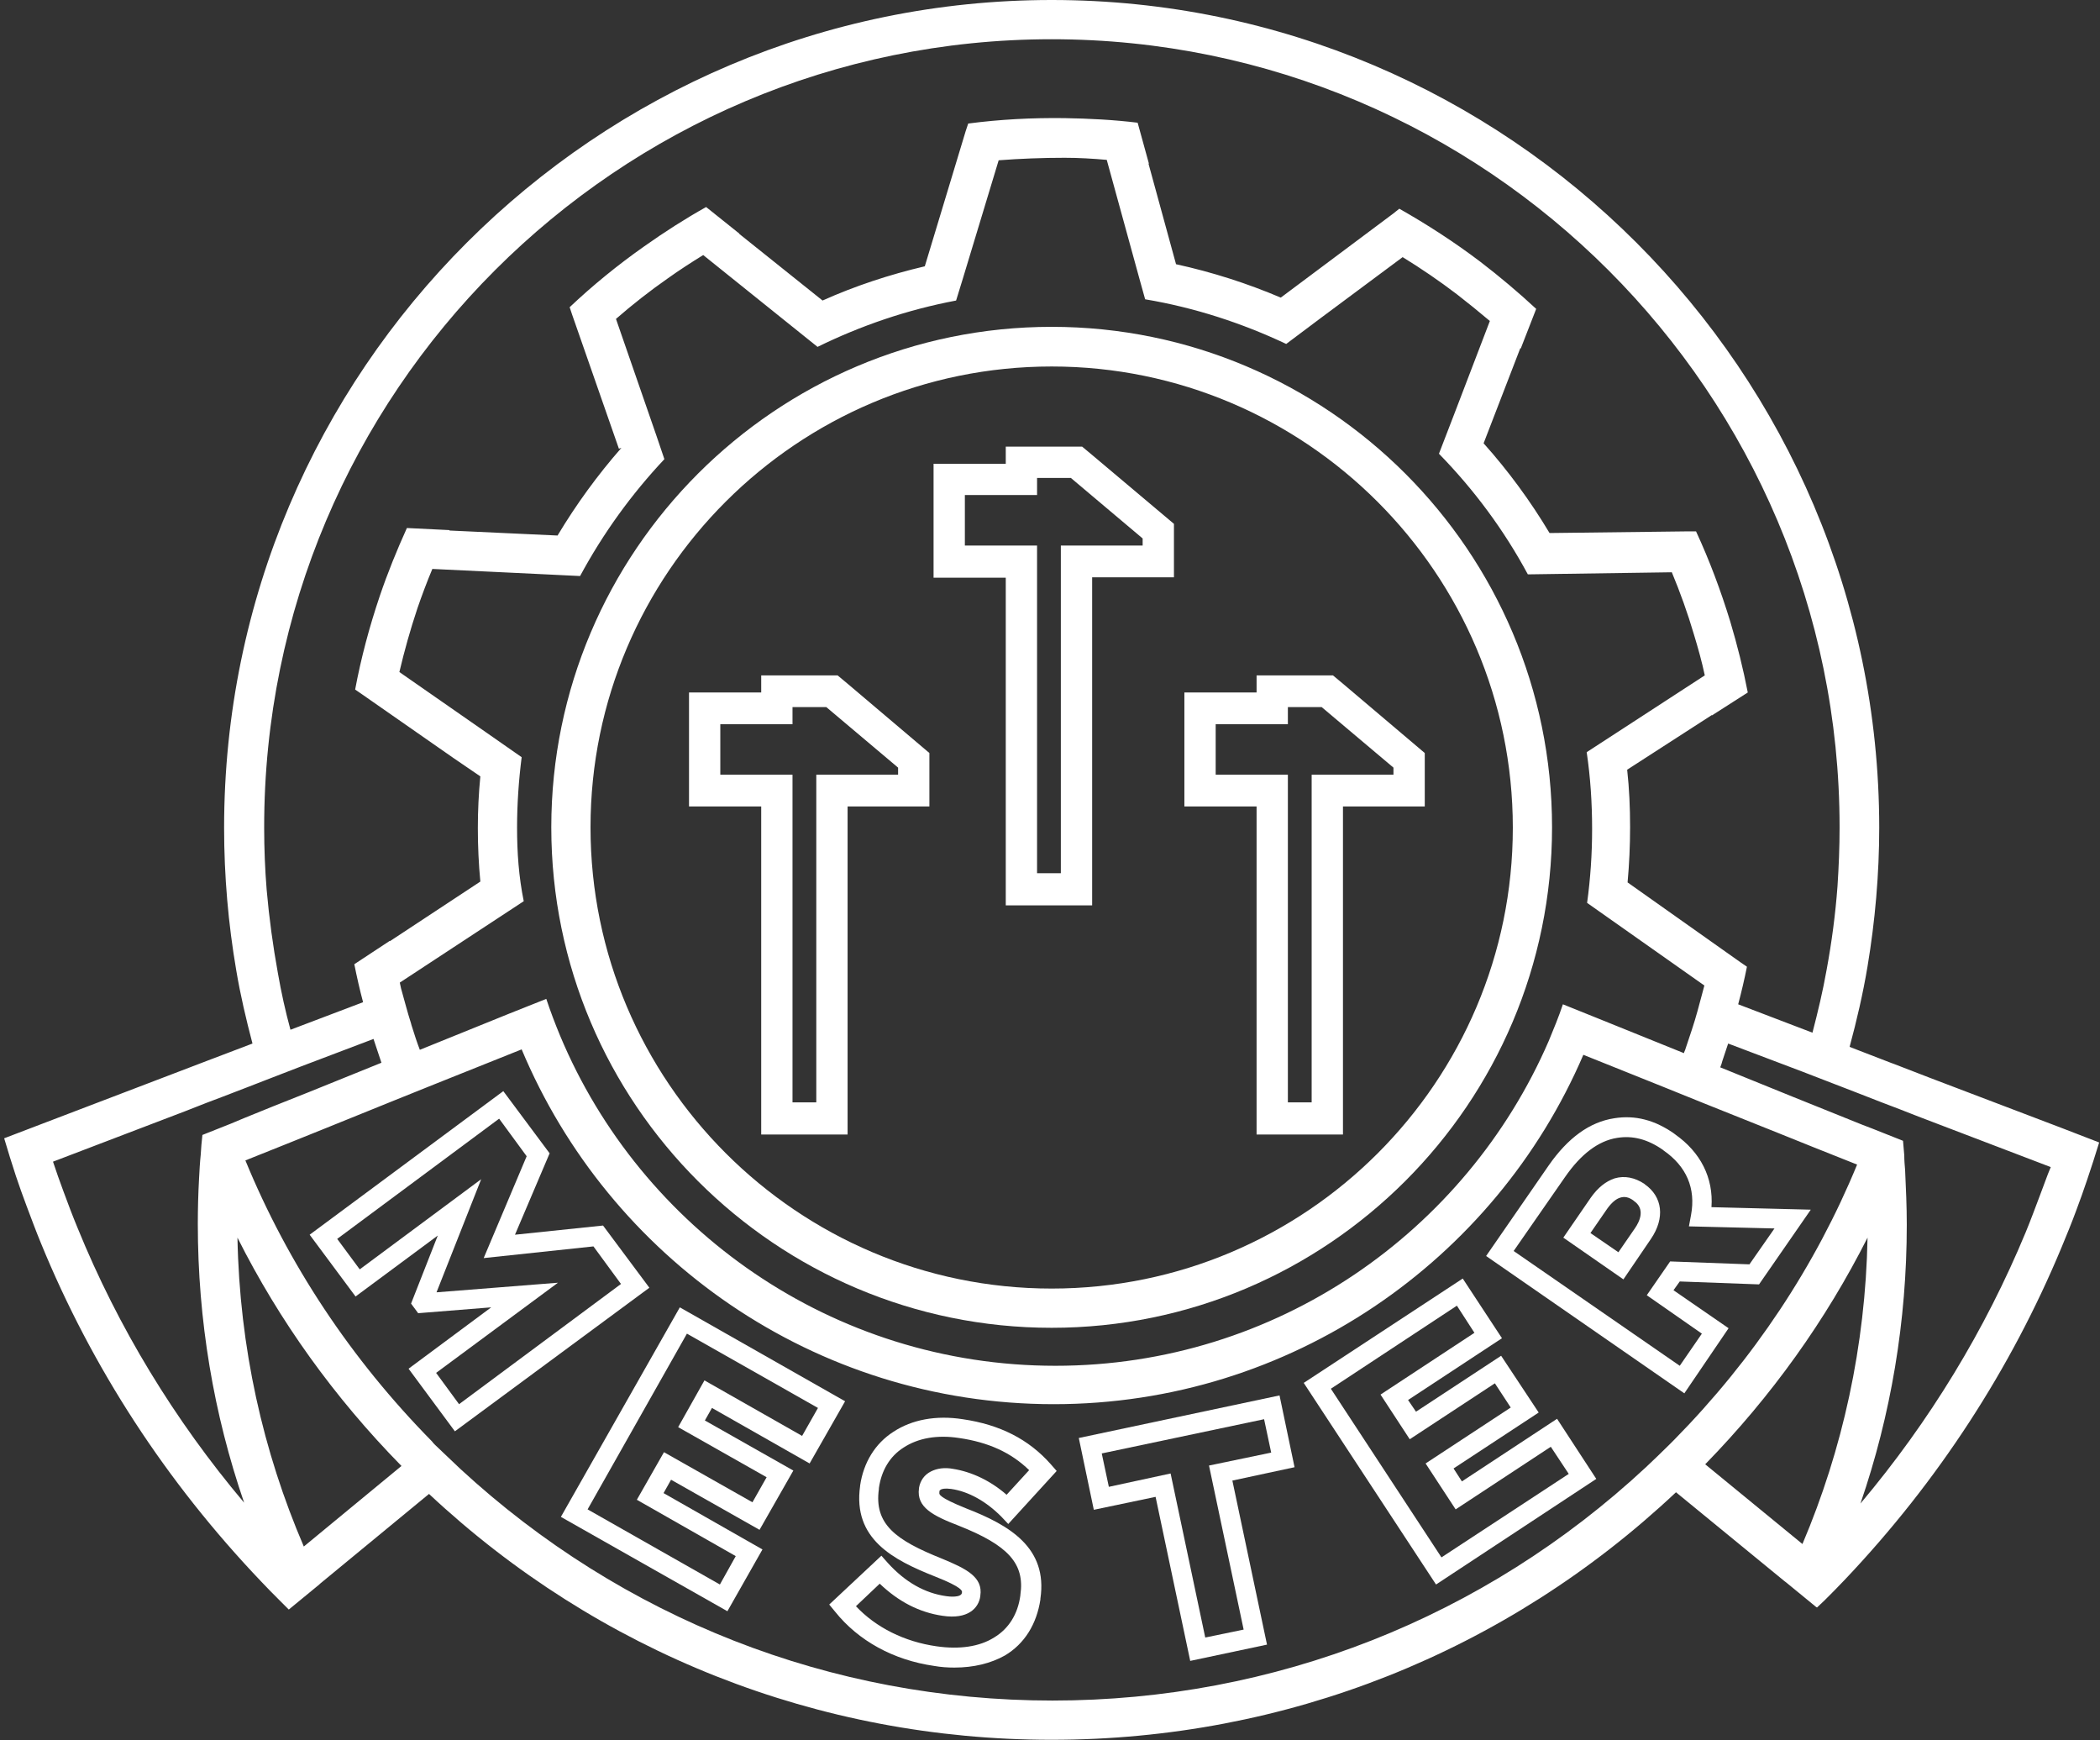 <?xml version="1.0" encoding="utf-8"?>
<!-- Generator: Adobe Illustrator 28.2.0, SVG Export Plug-In . SVG Version: 6.00 Build 0)  -->
<svg version="1.1" id="Layer_1" xmlns="http://www.w3.org/2000/svg" xmlns:xlink="http://www.w3.org/1999/xlink" x="0px" y="0px"
	 viewBox="0 0 503.2 416.9" style="enable-background:new 0 0 503.2 416.9;" xml:space="preserve">
<rect x="0" y="0" width="503.2" height="416.9" fill="#333333" stroke="none"/>
<style type="text/css">
	.st0{fill:#FFFFFF;}
</style>
<g>
	<g>
		<g>
			<g>
				<g>
					<path class="st0" d="M252,318.1c66.1,0,119.9-53.8,119.9-119.9c0-66.1-53.8-119.9-119.9-119.9s-119.9,53.8-119.9,119.9
						C132.1,264.4,185.9,318.1,252,318.1 M252,87.8c60.9,0,110.5,49.6,110.5,110.5S312.9,308.7,252,308.7
						c-60.9,0-110.5-49.6-110.5-110.5S191.1,87.8,252,87.8"/>
					<path class="st0" d="M241,216.9h20.7v-78.6h19.6v-12.8L261.7,109l-2.4-2H241v4.1h-17.3v27.3H241V216.9z M231.2,130.8v-12.2h9.8
						h7.5v-4.1h8.1l5.1,4.3l12.1,10.2v1.7h-12.1h-7.5v7.5v71h-5.7v-71v-7.5H241H231.2z"/>
					<path class="st0" d="M301.1,271.8h20.7v-78.6h19.6v-12.8l-19.6-16.6l-2.4-2h-18.3v4.1h-17.3v27.3h17.3V271.8z M291.3,185.7
						v-12.2h9.8h7.5v-4.1h8.1l5.1,4.3l12.1,10.2v1.7h-12.1h-7.5v7.5v71h-5.7v-71v-7.5h-7.5H291.3z"/>
					<path class="st0" d="M182.4,271.8h20.7v-78.6h19.6v-12.8l-19.6-16.6l-2.4-2h-18.3v4.1h-17.3v27.3h17.3V271.8z M172.6,185.7
						v-12.2h9.8h7.5v-4.1h8.1l5.1,4.3l12.1,10.2v1.7h-12.1h-7.5v7.5v71h-5.7v-71v-7.5h-7.5H172.6z"/>
					<path class="st0" d="M494.2,270.3l-31.8-12.1l-8.8-3.4l-0.3-0.1l-10.1-3.9c1.7-6.3,3.2-12.7,4.3-19.3c1.8-10.8,2.8-22,2.8-33.3
						C450.2,88.9,361.3,0,252,0S53.7,88.9,53.7,198.3c0,11.6,1,23,2.9,34.1c1,6,2.4,11.9,3.9,17.6l-9.2,3.5l-0.8,0.3l-8.9,3.4
						L9.9,269.3L1,272.7c0.9,3,1.8,6,2.8,9c0.8,2.4,1.7,4.9,2.6,7.3c1.1,2.9,2.2,5.9,3.4,8.8c12.2,29.8,30,57.2,52.8,81.1
						c1.4,1.5,2.9,3,4.4,4.5c0.7,0.7,1.5,1.5,2.2,2.2c0,0,0,0,0,0h0l7.3-6l0.2-0.2l26.1-21.5c40.6,38,93.3,58.9,149.2,58.9
						c56.1,0,108.9-21,149.6-59.3l26,21.3l0.4,0.3l7.2,5.9l0.2,0.1c0.6-0.6,1.2-1.1,1.8-1.7c1.7-1.7,3.3-3.3,4.9-5
						c22.3-23.5,39.8-50.5,51.9-79.6c1.2-2.9,2.4-5.8,3.5-8.8c0.9-2.4,1.8-4.9,2.6-7.3c1-3,2-6,2.9-9L494.2,270.3z M252,9.4
						c104.1,0,188.8,84.7,188.8,188.8c0,4.8-0.2,9.5-0.5,14.1c-0.5,6.8-1.4,13.5-2.6,20c-0.9,5.1-2.1,10.1-3.4,15.1l-17.8-6.8
						c0.8-3,1.5-6,2.1-9l-1.6-1.1l0,0l-27-19.1c0.4-4.4,0.6-8.8,0.6-13.3c0-4.6-0.2-9.2-0.7-13.7l20.3-13.1c0,0,0,0.1,0,0.1l8.6-5.5
						c-1.1-5.7-2.5-11.3-4.2-17c-2.3-7.5-5-14.7-8.2-21.6l-1.9,0v0l-33.2,0.4c-4.6-7.7-9.9-14.9-15.8-21.5l8.8-22.8c0,0,0,0,0.1,0.1
						l3.7-9.5c-4.2-3.9-8.7-7.7-13.4-11.3c-6.2-4.7-12.7-8.9-19.4-12.7l-1.5,1.2l0,0l-26.9,20.1c-8-3.4-16.4-6.1-25.1-8l-6.6-24.1
						c0,0,0.1,0,0.1,0l-2.7-9.8c-5.7-0.7-11.6-1-17.5-1.1c-7.8-0.1-15.5,0.3-23.1,1.3l-0.6,1.8l0,0l-9.8,32.4
						c-8.5,2-16.7,4.7-24.5,8.2l-20-16c0,0,0,0,0.1,0l-8-6.4c-5,2.8-10,6-14.8,9.4c-6.4,4.5-12.4,9.4-17.9,14.6l0.6,1.8h0l11.2,32.1
						l0.6-0.2c-5.7,6.5-10.8,13.5-15.3,21h0l-25.9-1.2c0,0,0-0.1,0-0.1l-10.2-0.5c-2.4,5.3-4.6,10.7-6.5,16.3
						c-2.5,7.4-4.5,14.9-5.9,22.4l1.6,1.1l0,0l22.1,15.4h0l6.3,4.3c-0.4,4.1-0.6,8.2-0.6,12.4c0,4.3,0.2,8.6,0.6,12.8l-21.7,14.3
						c0,0,0-0.1,0-0.1l-8.5,5.6c0.6,3,1.3,6.1,2.1,9.1l-17.4,6.6c-1.2-4.4-2.2-8.9-3-13.5c-1.2-6.6-2.1-13.2-2.7-20
						c-0.4-4.9-0.6-9.9-0.6-14.9C63.2,94.1,147.9,9.4,252,9.4 M123.9,198.3c0-5.7,0.4-11.4,1.1-16.9l-8.6-6l-20.7-14.4
						c1.2-5.1,2.6-10.1,4.3-15.2c1.1-3.2,2.3-6.4,3.6-9.5l25.1,1.2l10.3,0.5c5.5-10.2,12.3-19.6,20.2-28l-1.9-5.6l-9.7-28
						c3.9-3.4,8.1-6.7,12.4-9.7c2.8-2,5.6-3.8,8.5-5.6l19.3,15.5l8.1,6.5c10.4-5.1,21.5-8.9,33.2-11.1l1.6-5.2l8.6-28.4
						c5.2-0.4,10.5-0.6,15.8-0.6c3.4,0,6.8,0.2,10.1,0.5l8,29.1l1.2,4.3c11.9,2,23.2,5.7,33.8,10.7l8.4-6.3l19.5-14.5
						c4.4,2.7,8.8,5.7,13,8.9c2.7,2.1,5.3,4.2,7.9,6.4l-8.5,22.2l-3.7,9.6c8.4,8.6,15.6,18.3,21.3,28.9l34.5-0.5
						c2,4.8,3.8,9.8,5.3,14.9c1,3.3,1.9,6.5,2.6,9.8l-28.3,18.4c0.9,6,1.3,12.2,1.3,18.4c0,6-0.4,11.9-1.2,17.7l28.1,19.8
						c-0.1,0.5-0.3,1-0.4,1.5c-0.8,3-1.6,6.1-2.6,9.1c-0.5,1.5-1,3-1.5,4.5c-0.1,0.4-0.3,0.7-0.4,1.1l-20.3-8.2l-8.7-3.5
						c-1,3-2.2,5.9-3.4,8.8c-19.8,45.7-65.3,77.8-118.2,77.8c-53.4,0-99.3-32.7-118.7-79.1c-1.2-2.9-2.3-5.8-3.3-8.8l-8.8,3.5
						l-21.5,8.7c-0.7-1.8-1.3-3.7-1.9-5.6c-0.1-0.2-0.1-0.4-0.2-0.7c-0.9-2.8-1.6-5.6-2.4-8.4c-0.1-0.4-0.2-0.9-0.3-1.4l29.7-19.5
						C124.3,210,123.9,204.2,123.9,198.3 M18.6,294.2c-1.2-2.9-2.3-5.8-3.4-8.8c-0.9-2.4-1.7-4.7-2.5-7.1l31.7-12.1l5.1-2l3.7-1.4
						l6.5-2.5l3.6-1.4l8.8-3.4l17.4-6.6c0.6,1.9,1.3,3.8,1.9,5.7l-17.3,7l-8.8,3.5l-6.9,2.8l-3.1,1.3l-6.8,2.7
						c-0.2,1.6-0.3,3.2-0.4,4.7c-0.2,1.9-0.3,3.8-0.4,5.7c-0.2,3.6-0.3,7.3-0.3,10.9c0,23.1,3.8,45.6,11.1,66.8
						C41.8,340.2,28.3,318,18.6,294.2 M72.8,370.5c-9.8-22.8-15.4-47.7-15.9-74c10,19.9,23.2,38.3,39.3,54.7L72.8,370.5z
						 M401.2,344.9c-0.4,0.4-0.8,0.8-1.2,1.2c-1.8,1.8-3.7,3.6-5.6,5.4c-38.8,36.1-89,55.9-142.2,55.9
						c-53.1,0-103.1-19.7-141.9-55.5c-2-1.9-4-3.8-6-5.7c-0.3-0.3-0.6-0.6-0.8-0.9C84.1,325.6,69,302.8,58.8,278l10-4l8.7-3.5
						l17.3-7l9.2-3.7l21-8.4c20.9,49.9,70.1,85,127.5,85c56.8,0,105.8-34.5,126.9-83.7l19.2,7.7l9.9,4l17.5,7l8.7,3.5l0,0l10.3,4.1
						C435,303.3,420.2,325.6,401.2,344.9 M431.9,369.9l-23.3-19.1c15.9-16.3,28.9-34.5,38.9-54.3C447,322.5,441.5,347.3,431.9,369.9
						 M488.8,286.4c-1.1,2.9-2.2,5.9-3.4,8.8c-9.7,23.4-23,45.3-39.6,65c7.3-21.2,11.1-43.7,11.1-66.8c0-4.4-0.2-8.8-0.4-13.1
						c-0.1-1.2-0.2-2.3-0.2-3.5c-0.1-1.2-0.2-2.3-0.3-3.5l-7.3-2.9l-2.6-1l-7.7-3.1h0l-8.7-3.5l-17.5-7.1c0.2-0.5,0.4-1,0.5-1.5
						c0.5-1.4,0.9-2.8,1.4-4.2l17.7,6.7l8.8,3.4l4.4,1.7l5.9,2.3l4.2,1.6l4.6,1.8l31.7,12.1C490.5,281.7,489.7,284.1,488.8,286.4"/>
					<path class="st0" d="M109,342.9l-11.1-15l19.8-14.7l-17.5,1.4l-1.7-2.3l6.4-16.3l-19.7,14.6l-11-14.8l46.4-34.4l11.1,14.9
						l-8.3,19.5l21.1-2.2l11.1,14.9L109,342.9z M104.5,328.9l5.5,7.5l38.8-28.8l-6.6-9l-26.3,2.8l10.3-24.4l-6.6-9l-38.8,28.8
						l5.4,7.3l29.1-21.6l-10.7,27.1l29.1-2.3L104.5,328.9z"/>
					<path class="st0" d="M174.3,386l-39.9-22.6l28.5-50.2l39.6,22.5l-8.5,14.9l-23.4-13.3l-1.7,3l21.2,12l-8.1,14.2l-21.2-12
						l-1.8,3.2l23.7,13.5L174.3,386z M140.8,361.6l31.7,18l3.8-6.8l-23.7-13.5l6.5-11.4l21.2,12l3.4-6l-21.2-12l6.3-11.2l23.4,13.3
						l3.8-6.7l-31.4-17.8L140.8,361.6z"/>
					<path class="st0" d="M228.7,399.5c-1.6,0-3.2-0.1-4.9-0.4c-9.7-1.4-18.1-6-23.7-13l-1.4-1.7l12.5-11.7l1.6,1.8
						c4.1,4.5,8.8,7.2,14,7.9c0.6,0.1,3.5,0.4,3.7-0.8l0-0.1c0.1-0.3,0.2-1.2-6.4-3.8c-10.1-4-19.8-9-18-21.7l0-0.1
						c0.8-5.5,3.6-10.1,8-12.9c4.4-2.9,10.2-4,16.6-3c8.9,1.3,15.8,4.8,21.1,10.8l1.4,1.6l-11.6,12.7l-1.7-1.8
						c-3.6-3.6-7.8-6-12-6.6c-1.5-0.2-2.3,0-2.5,0.2c-0.2,0.1-0.3,0.2-0.3,0.5l0,0.1c-0.1,0.5-0.2,1.2,6.5,3.9
						c10.3,4,19.5,9.4,17.7,21.6l0,0.2c-0.9,5.9-3.8,10.6-8.5,13.4C237.4,398.5,233.3,399.5,228.7,399.5 M205.1,384.8
						c4.8,5.1,11.6,8.5,19.3,9.6c5.5,0.8,10.3,0.1,13.8-2.1c3.5-2.1,5.7-5.6,6.3-10.1l0-0.1c1.1-7.5-2.9-11.9-14.8-16.6
						c-6.2-2.4-10.1-4.4-9.5-8.9l0-0.1c0.3-1.8,1.3-3.2,2.9-4c1.4-0.7,3.2-1,5.3-0.6c4.4,0.7,8.9,2.8,12.8,6.2l5.4-5.9
						c-4.3-4.2-9.8-6.7-16.8-7.7c-5.2-0.8-9.8,0-13.3,2.3c-3.3,2.1-5.3,5.5-5.9,9.7l0,0.2c-1.2,8.5,4.1,12.3,15.1,16.7
						c5.8,2.4,9.9,4.4,9.2,8.9l0,0.1c-0.4,2.9-3,5.6-9,4.7c-5.6-0.8-10.6-3.4-15.1-7.7L205.1,384.8z"/>
					<path class="st0" d="M285.2,397.9l-8.3-39.3l-14.8,3.1l-3.6-17.2l48.1-10.2l3.6,17.2l-14.9,3.2l8.3,39.3L285.2,397.9z
						 M280.5,353l8.3,39.3l9.2-1.9l-8.3-39.3l14.9-3.1l-1.7-8l-38.9,8.2l1.7,8L280.5,353z"/>
					<path class="st0" d="M344.1,379.6l-31.7-48.3l38.1-25l9.4,14.3l-22.5,14.8l1.9,2.8l20.4-13.4l9,13.6l-20.4,13.4l2,3.1l22.8-15
						l9.4,14.4L344.1,379.6z M318.9,332.7l26.5,40.4l30.5-20l-4.3-6.5l-22.8,15l-7.2-11l20.4-13.4l-3.8-5.8l-20.4,13.4l-7-10.7
						l22.5-14.8l-4.2-6.5L318.9,332.7z"/>
					<path class="st0" d="M403.6,333.8l-47.5-32.9l15-21.7c4.6-6.6,9.8-10.4,15.7-11.3c5-0.8,9.7,0.4,14.4,3.7l0.1,0.1
						c6.2,4.3,9.3,10.5,8.8,17.5l23.8,0.6l-12.4,17.9l-19-0.7l-1.5,2.1l13.2,9.1L403.6,333.8z M362.7,299.7l39.8,27.5l5.3-7.7
						l-13.2-9.2l5.6-8.1l19,0.7l6-8.6l-20.5-0.5l0.5-2.7c1.2-6.4-1.1-11.7-6.6-15.5l-0.1-0.1c-3.7-2.6-7.3-3.5-11-2.9
						c-4.5,0.7-8.7,3.9-12.5,9.4L362.7,299.7z M389,306.5l-14.4-10l6.6-9.6c1.7-2.4,3.6-3.9,5.7-4.6c2.4-0.7,4.8-0.2,7.1,1.3
						l0.1,0.1c4.3,3,4.9,8.1,1.5,13.1L389,306.5z M381.1,295.4l6.7,4.6l4-5.8c1.1-1.6,2.5-4.6-0.3-6.5l-0.1-0.1
						c-1.1-0.8-2.1-1-3.1-0.7c-1.1,0.3-2.2,1.3-3.2,2.7L381.1,295.4z"/>
				</g>
			</g>
		</g>
	</g>
</g>
</svg>
